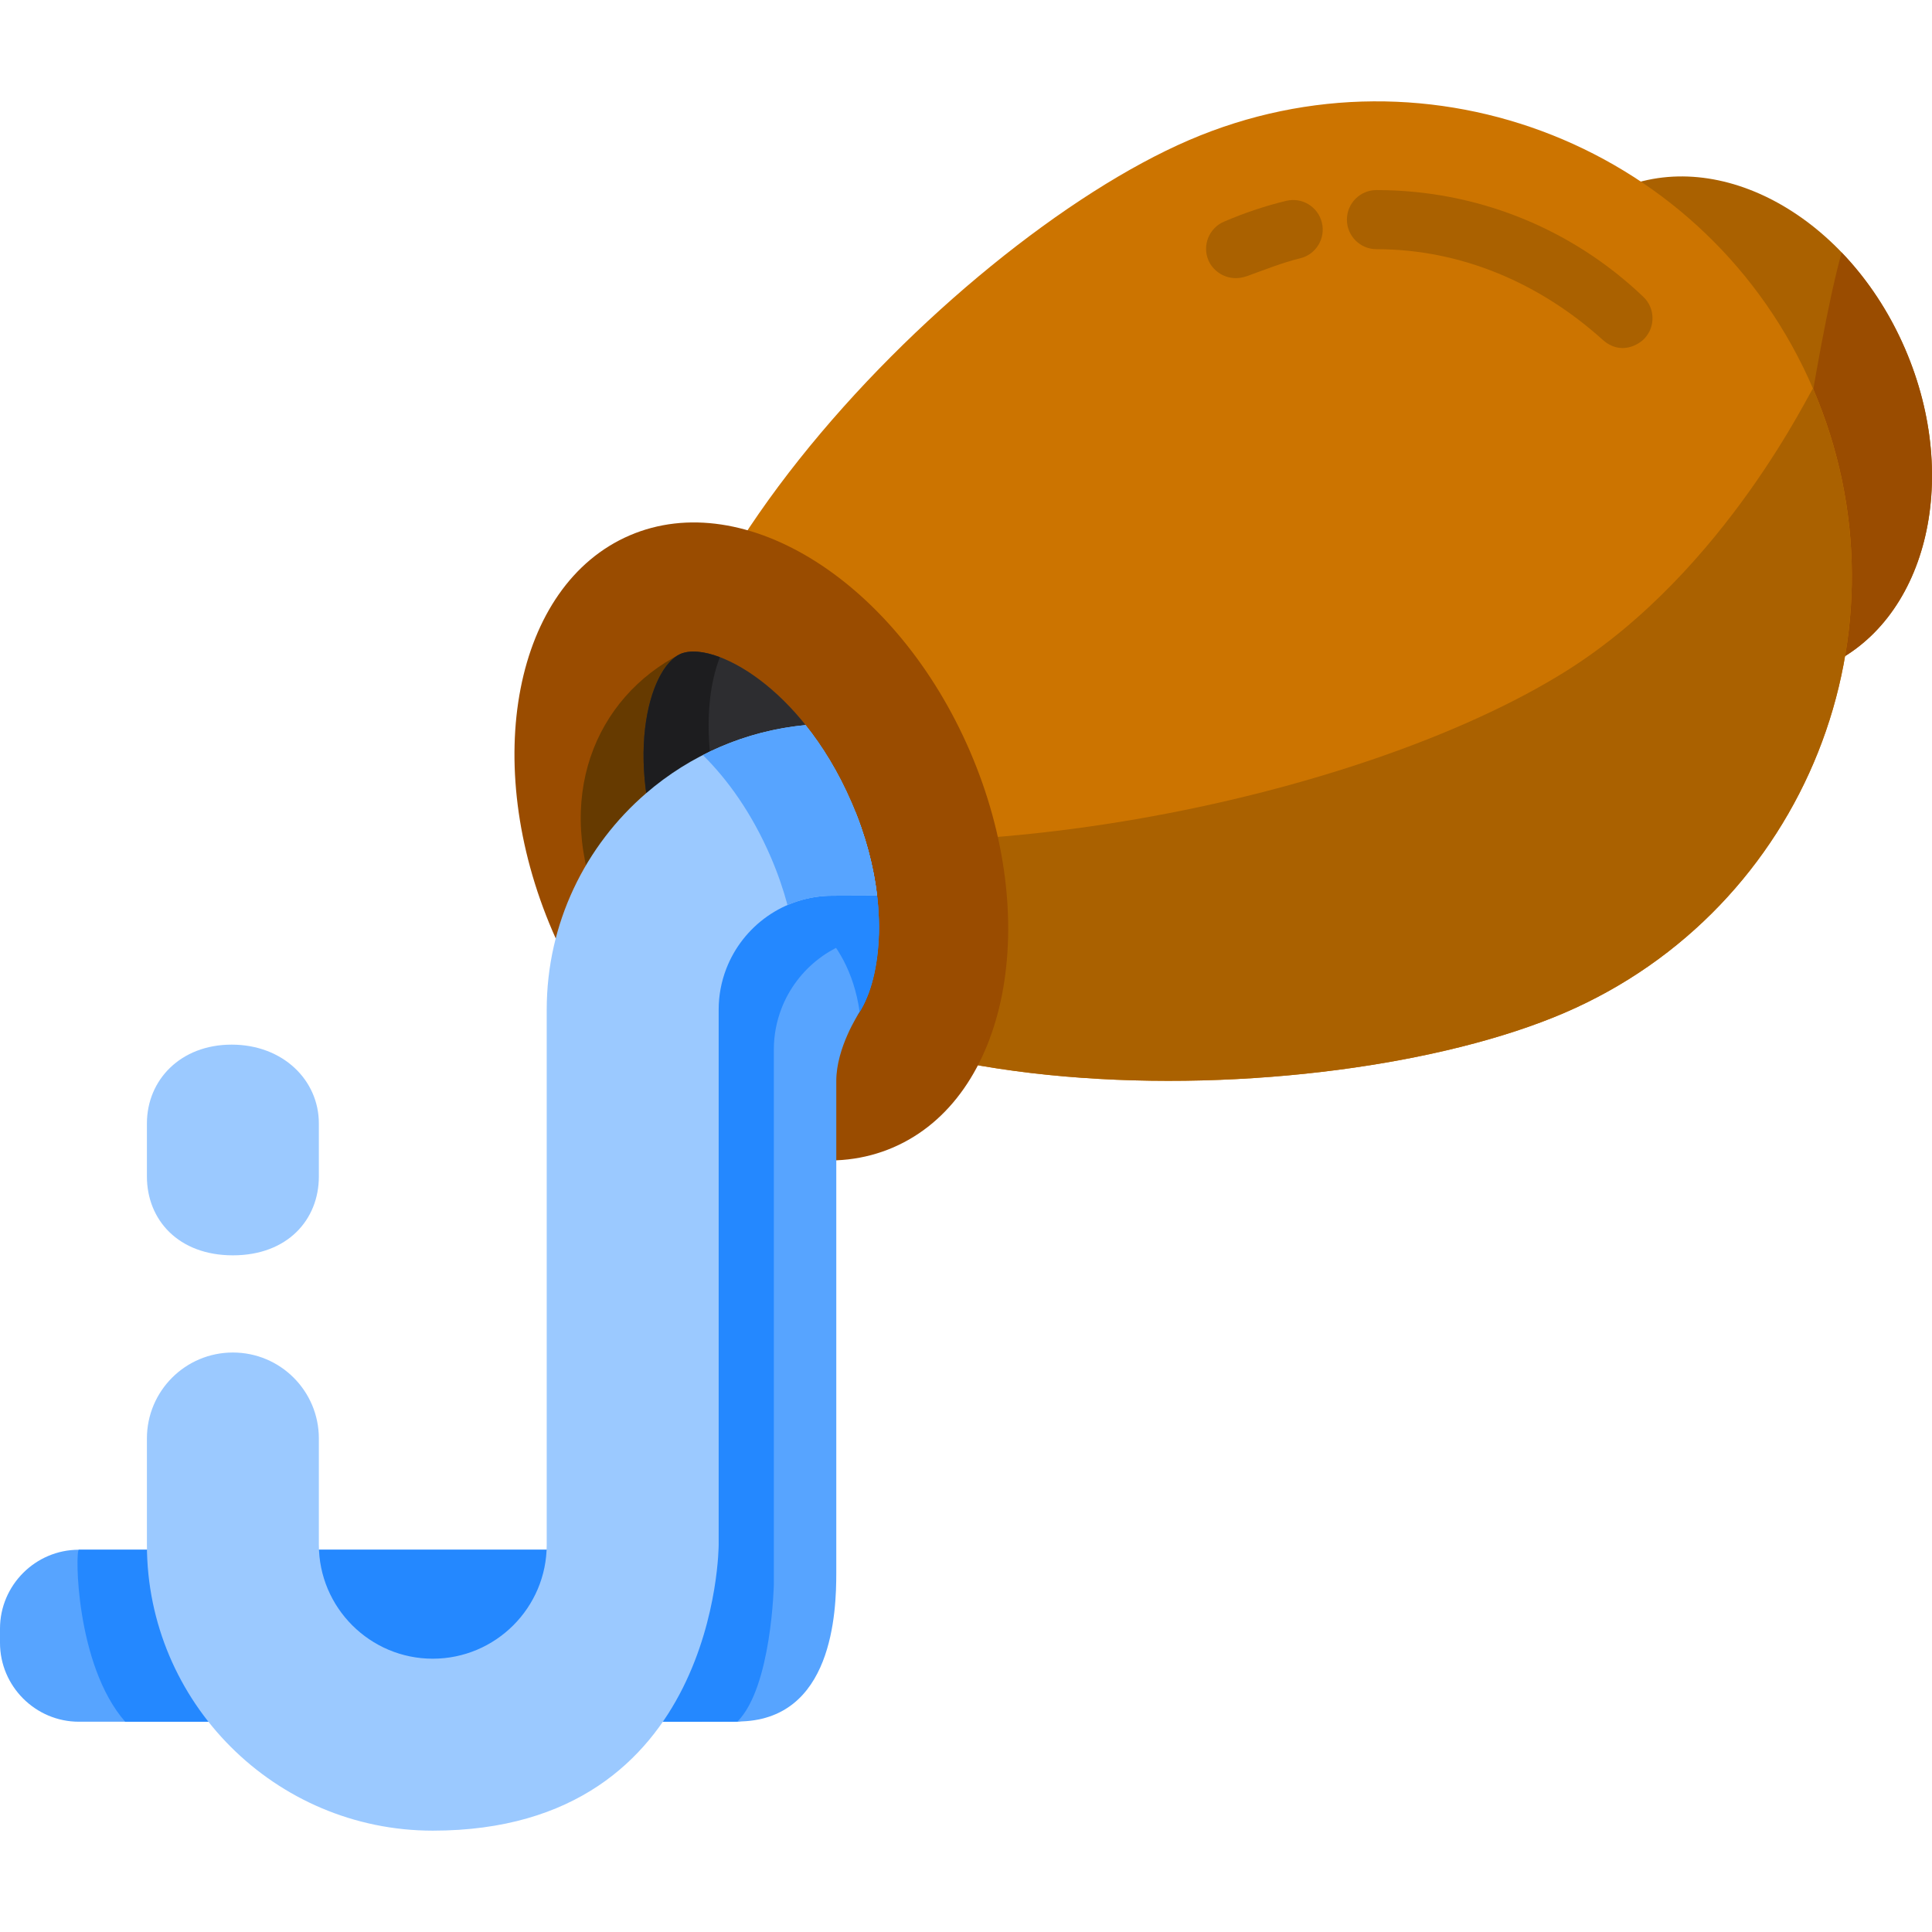 <svg width="50" height="50" viewBox="0 0 50 50" fill="none" xmlns="http://www.w3.org/2000/svg">
<g clip-path="url(#clip0_318_4402)">
<path d="M41.887 4.898C39.259 6.029 38.321 9.714 39.791 13.128C41.261 16.543 44.582 18.394 47.21 17.263C49.837 16.132 50.776 12.447 49.306 9.032C47.836 5.618 44.514 3.767 41.887 4.898Z" fill="#AA6100"/>
<path d="M49.305 9.034C48.887 8.063 48.319 7.22 47.661 6.534C47.66 6.535 47.66 6.535 47.66 6.535C46.937 9.198 46.339 14.251 45.574 17.595C46.133 17.595 46.685 17.49 47.209 17.264C49.836 16.133 50.775 12.448 49.305 9.034Z" fill="#9A4C00"/>
<path d="M30.768 3.628C37.004 0.943 44.236 3.822 46.921 10.058C49.606 16.294 46.727 23.526 40.491 26.211C34.254 28.896 19.972 29.052 17.287 22.816C14.602 16.58 24.532 6.313 30.768 3.628Z" fill="#CC7400"/>
<path d="M40.531 17.367C35.194 20.713 24.084 23.004 16.862 21.084C16.914 21.687 17.051 22.268 17.287 22.816C19.972 29.052 34.254 28.896 40.491 26.211C46.727 23.526 49.606 16.294 46.921 10.058C46.894 9.996 44.687 14.762 40.531 17.367Z" fill="#AA6100"/>
<path d="M31.276 6.742C31.108 6.354 31.288 5.904 31.676 5.737C32.199 5.512 32.74 5.33 33.286 5.198C33.697 5.098 34.11 5.35 34.21 5.761C34.31 6.172 34.058 6.586 33.647 6.685C33.185 6.798 32.736 6.979 32.281 7.143C31.786 7.322 31.4 7.032 31.276 6.742Z" fill="#AA6100"/>
<path d="M41.473 8.79C39.849 7.327 37.814 6.449 35.623 6.449C35.201 6.449 34.858 6.107 34.858 5.684C34.858 5.261 35.201 4.919 35.623 4.919C38.209 4.919 40.662 5.9 42.53 7.683C42.836 7.974 42.847 8.459 42.555 8.765C42.405 8.922 41.939 9.209 41.473 8.79Z" fill="#AA6100"/>
<path d="M16.294 13.857C13.311 15.142 12.418 19.729 14.301 24.102C16.184 28.476 20.129 30.981 23.113 29.697C26.096 28.412 26.988 23.825 25.106 19.451C23.223 15.078 19.278 12.573 16.294 13.857Z" fill="#9A4C00"/>
<path d="M21.792 26.63C19.707 27.857 16.875 26.684 15.578 23.673C14.282 20.663 15.41 18.047 17.612 16.923C18.75 16.342 22.893 25.983 21.792 26.63Z" fill="#663A00"/>
<path d="M22.039 20.77C23.335 23.782 22.616 26.276 21.792 26.63C20.968 26.985 18.662 25.793 17.366 22.782C16.069 19.771 16.789 17.277 17.613 16.923C18.436 16.568 20.743 17.759 22.039 20.77Z" fill="#2D2D30"/>
<path d="M19.049 22.004C18.144 19.902 18.222 18.053 18.631 17.007C18.209 16.847 17.849 16.821 17.613 16.923C16.789 17.277 16.069 19.771 17.366 22.782C18.662 25.793 20.968 26.985 21.792 26.63C22.041 26.523 22.28 26.22 22.456 25.767C21.409 25.371 19.973 24.15 19.049 22.004Z" fill="#1D1D1F"/>
<path d="M20.955 42.148V42.517C20.955 43.639 20.036 44.558 18.914 44.558H2.041C0.918 44.558 0 43.639 0 42.517V42.148C0 41.026 0.918 40.107 2.041 40.107H18.914C20.036 40.107 20.955 41.026 20.955 42.148Z" fill="#57A4FF"/>
<path d="M18.914 40.107H2.041C1.947 40.107 1.949 43.087 3.24 44.558H18.914C20.036 44.558 20.955 43.639 20.955 42.517V42.148C20.955 41.026 20.036 40.107 18.914 40.107Z" fill="#2488FF"/>
<path d="M22.133 20.998C20.459 21.59 19.06 22.768 18.183 24.284C17.555 25.371 17.193 26.631 17.193 27.975L17.156 44.557L19.085 44.552C21.561 44.552 21.643 41.695 21.643 40.712V27.975C21.643 27.119 22.211 26.248 22.248 26.189C22.802 25.309 23.064 23.324 22.133 20.998Z" fill="#57A4FF"/>
<path d="M6.027 32.488C4.617 32.488 3.802 31.57 3.802 30.447V29.075C3.802 27.953 4.668 27.035 5.995 27.035C7.322 27.035 8.252 27.953 8.252 29.075V30.447C8.252 31.57 7.437 32.488 6.027 32.488Z" fill="#9BC9FF"/>
<path d="M22.133 20.998C21.506 21.22 20.918 21.523 20.381 21.896V23.424C20.381 23.424 21.945 24.044 22.248 26.189C22.802 25.309 23.064 23.324 22.133 20.998Z" fill="#2488FF"/>
<path d="M18.184 24.284C17.555 25.371 17.193 26.631 17.193 27.975L17.156 44.558L19.086 44.553C19.971 43.661 20.027 41.007 20.027 41.007V27.157C20.027 26.785 20.098 26.43 20.224 26.102C20.623 25.065 21.591 24.308 22.744 24.218C22.775 23.305 22.613 22.197 22.133 20.998C20.459 21.59 19.061 22.768 18.184 24.284Z" fill="#2488FF"/>
<path d="M22.039 20.77C21.697 19.977 21.285 19.311 20.849 18.765C19.281 18.913 17.855 19.552 16.725 20.526C15.149 21.883 14.149 23.891 14.149 26.13V39.979C14.149 41.605 12.826 42.927 11.2 42.927C9.575 42.927 8.252 41.605 8.252 39.979V37.228C8.252 35.999 7.256 35.003 6.027 35.003C4.798 35.003 3.802 35.999 3.802 37.228V39.979C3.802 44.058 7.121 47.377 11.2 47.377C18.599 47.377 18.599 39.979 18.599 39.979V26.129C18.599 25.758 18.669 25.402 18.795 25.074C19.221 23.968 20.293 23.181 21.547 23.181L22.699 23.177C22.613 22.441 22.408 21.627 22.039 20.77Z" fill="#9BC9FF"/>
<path d="M22.699 23.177C22.613 22.442 22.408 21.627 22.039 20.77C21.697 19.977 21.285 19.311 20.849 18.765C19.899 18.854 19.001 19.125 18.19 19.541C18.83 20.173 19.46 21.048 19.947 22.179C20.131 22.606 20.273 23.022 20.381 23.424C20.739 23.269 21.133 23.181 21.547 23.181L22.699 23.177Z" fill="#57A4FF"/>
</g>
<defs>
<clipPath id="clip0_318_4402">
<rect width="50" height="50" fill="white"/>
</clipPath>
</defs>
</svg>
